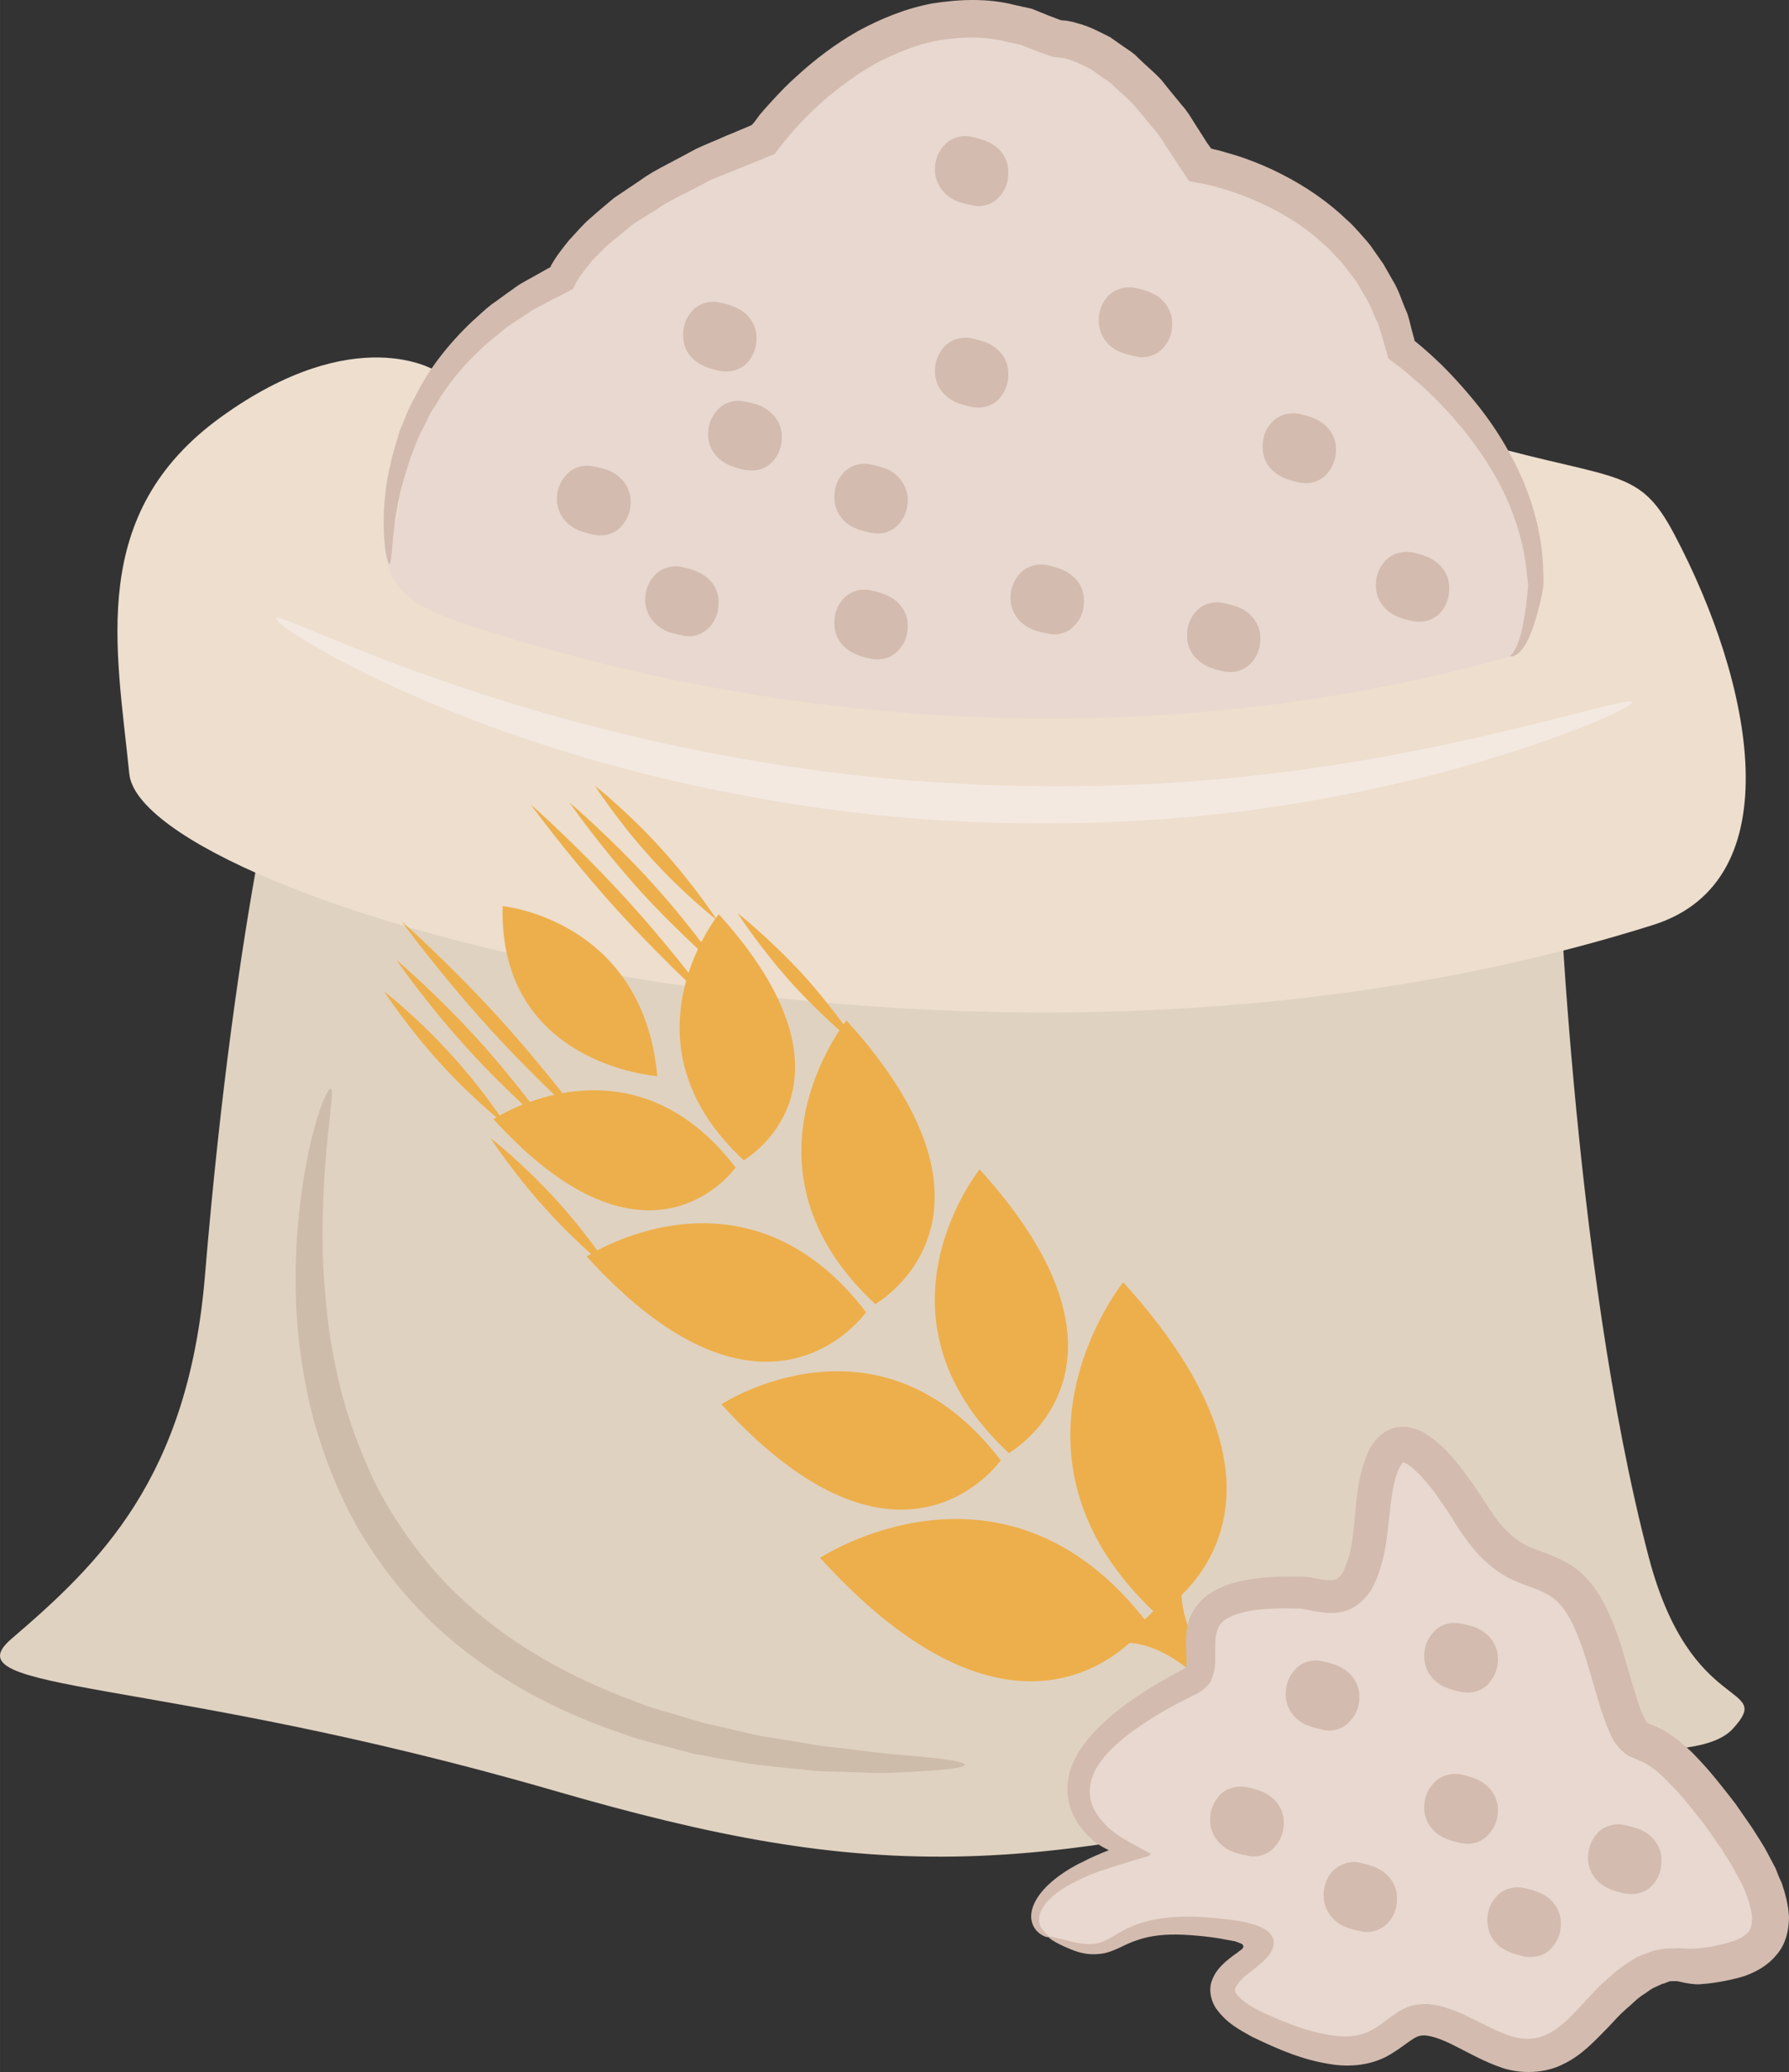 <?xml version="1.0" encoding="UTF-8" standalone="no"?>
<svg
   xmlns:dc="http://purl.org/dc/elements/1.1/"
   xmlns:cc="http://creativecommons.org/ns#"
   xmlns:rdf="http://www.w3.org/1999/02/22-rdf-syntax-ns#"
   xmlns:svg="http://www.w3.org/2000/svg"
   xmlns="http://www.w3.org/2000/svg"
   id="svg100"
   viewBox="0 0 4661.861 5398.532"
   style="clip-rule:evenodd;fill-rule:evenodd;image-rendering:optimizeQuality;shape-rendering:geometricPrecision;text-rendering:geometricPrecision"
   version="1.1"
   height="53.985mm"
   width="46.619mm"
   xml:space="preserve"><rect x="0" y="0" width="4661.861" height="5398.532" fill="#333333" stroke="none"/>
 <defs
   id="defs4">
  <style
   id="style2"
   type="text/css">
   <![CDATA[
    .fil5 {fill:#CEBCAA;fill-rule:nonzero}
    .fil3 {fill:#D3BBAF;fill-rule:nonzero}
    .fil0 {fill:#E0D2C1;fill-rule:nonzero}
    .fil2 {fill:#E8D8CF;fill-rule:nonzero}
    .fil6 {fill:#EDAF4B;fill-rule:nonzero}
    .fil1 {fill:#EDDECE;fill-rule:nonzero}
    .fil4 {fill:#F4E9E1;fill-rule:nonzero}
   ]]>
  </style>
 </defs>
 <g
   transform="translate(-8031.139,-12023.122)"
   id="Vrstva_x0020_1">
  <path
   style="fill:#e0d2c1;fill-rule:nonzero"
   id="path7"
   d="m 12088,14181 c 0,0 37,1129 240,1901 110,416 329,324 219,445 -99,109 -500,17 -733,85 -1083,318 -1510,317 -2341,76 -1037,-300 -1579,-252 -1412,-395 230,-197 460,-418 504,-944 82,-985 218,-1458 218,-1458 z"
   class="fil0" />
  <path
   style="fill:#eddece;fill-rule:nonzero"
   id="path9"
   d="m 9166,12989 c 0,0 -208,-132 -558,120 -350,252 -273,602 -240,930 32,328 2166,963 3971,394 365,-115 259,-633 55,-1018 -98,-186 -153,-131 -591,-262 z"
   class="fil1" />
  <path
   style="fill:#e8d8cf;fill-rule:nonzero"
   id="path11"
   d="m 9068,13371 c 0,0 11,-415 427,-623 0,0 76,-197 525,-361 0,0 328,-471 766,-263 0,0 175,-11 372,328 0,0 437,66 525,482 0,0 350,252 350,613 0,0 -18,172 -66,186 -689,196 -1652,262 -2702,-77 -112,-36 -296,-98 -197,-285 z"
   class="fil2" />
  <path
   style="fill:#d3bbaf;fill-rule:nonzero"
   id="path13"
   d="m 11967,13733 c 0,-3 5,-5 10,-14 5,-8 11,-22 17,-42 5,-20 10,-46 14,-76 2,-16 3,-32 5,-49 1,-7 -1,-16 -2,-25 -1,-9 -2,-19 -3,-28 -10,-77 -38,-170 -97,-263 -29,-47 -65,-94 -107,-140 -21,-23 -43,-45 -67,-67 -13,-11 -25,-22 -38,-33 -13,-11 -22,-18 -50,-39 -5,-17 -10,-35 -15,-53 -4,-12 -7,-25 -12,-38 -12,-24 -20,-50 -35,-73 -7,-12 -14,-24 -21,-36 -9,-11 -17,-22 -26,-34 -8,-12 -18,-22 -28,-32 -10,-11 -19,-22 -31,-31 -42,-40 -94,-74 -150,-101 -29,-14 -58,-26 -88,-36 -16,-5 -31,-10 -47,-14 -7,-2 -15,-4 -23,-6 l -6,-1 -12,-2 -25,-5 c -18,-26 -35,-53 -53,-80 -14,-20 -26,-43 -43,-60 -15,-19 -31,-38 -47,-57 -17,-19 -36,-34 -54,-51 -8,-9 -19,-16 -29,-22 l -29,-21 c -21,-10 -42,-22 -63,-27 -6,-2 -10,-2 -15,-3 l -7,-1 c -6,-1 -11,0 -19,-3 l -11,-4 c -5,-1 -4,-1 -6,-2 l -9,-3 -18,-7 -35,-14 -37,-8 c -59,-15 -119,-13 -176,-4 -58,10 -113,33 -165,60 -51,29 -99,64 -142,102 -21,19 -42,39 -61,60 -10,11 -19,21 -28,32 l -13,16 -20,26 c -57,24 -113,46 -167,68 -24,13 -47,25 -71,37 -23,12 -47,23 -67,38 -22,13 -43,27 -64,40 -19,16 -38,31 -56,46 -19,15 -34,33 -50,48 -14,18 -29,35 -39,52 -1,1 0,1 -2,4 l -5,9 -3,7 -2,3 c -1,1 -3,2 -4,2 l -26,14 c -10,5 -20,10 -30,15 -19,11 -40,19 -57,32 -18,12 -35,23 -53,35 -16,12 -31,26 -47,38 -60,52 -108,109 -141,167 -10,14 -18,28 -24,43 -7,14 -15,28 -21,42 -11,28 -22,54 -29,80 -17,50 -25,95 -31,132 -10,74 -9,115 -15,116 -5,1 -16,-41 -15,-118 1,-39 4,-87 18,-142 5,-28 15,-56 24,-87 6,-15 13,-31 19,-46 7,-17 15,-32 24,-48 32,-65 82,-130 145,-190 16,-14 32,-30 50,-44 19,-13 37,-27 56,-40 19,-15 40,-25 61,-37 11,-6 21,-12 32,-18 l 4,-2 h 1 v -1 c 1,0 1,-1 1,-1 0,0 0,-1 0,0 -1,1 1,-2 1,-3 14,-25 30,-45 47,-66 18,-19 35,-40 55,-57 20,-18 41,-35 62,-53 22,-15 45,-30 67,-45 23,-17 47,-30 72,-43 25,-13 49,-26 75,-40 25,-12 52,-22 78,-34 23,-9 45,-19 67,-28 0,0 1,0 0,0 l 7,-8 14,-19 c 10,-12 20,-23 31,-35 21,-23 43,-46 67,-67 47,-43 100,-83 158,-116 59,-32 124,-59 194,-72 70,-11 144,-14 214,4 l 45,10 42,17 34,13 c -2,-1 1,0 1,0 l 13,1 c 9,2 19,3 26,6 33,8 60,23 88,37 l 37,26 c 12,8 25,16 35,27 20,20 43,38 62,59 17,22 35,43 52,64 19,21 31,45 46,67 l 21,33 10,14 h -1 1 l 7,2 c 9,2 18,4 27,7 18,5 35,10 52,16 34,12 67,26 98,42 63,32 121,72 170,119 13,11 24,24 35,36 11,13 23,25 32,39 9,13 19,27 28,40 8,14 16,28 24,42 17,27 25,58 38,86 5,14 8,29 12,44 l 6,22 c 1,4 1,4 1,4 v 2 c 0,0 20,16 32,27 14,12 26,24 39,36 25,25 48,50 70,76 43,50 79,102 107,154 58,104 83,207 87,291 0,10 1,21 1,30 0,5 0,10 0,15 0,2 0,5 0,8 l -1,8 c -3,19 -7,35 -11,51 -8,31 -16,57 -26,78 -9,20 -20,35 -30,42 -5,4 -9,6 -13,6 -3,1 -4,0 -5,0 z"
   class="fil3" />
  <path
   style="fill:#f4e9e1;fill-rule:nonzero"
   id="path15"
   d="m 12285,13853 c 4,10 -182,99 -504,185 -161,41 -355,82 -574,106 -219,24 -462,32 -716,17 -254,-15 -493,-55 -708,-104 -214,-50 -403,-112 -558,-173 -309,-122 -482,-239 -474,-250 6,-12 187,82 498,185 155,52 342,105 554,150 211,44 446,80 694,94 249,15 486,10 701,-9 215,-19 407,-51 567,-84 321,-67 514,-132 520,-117 z"
   class="fil4" />
  <path
   style="fill:#cebcaa;fill-rule:nonzero"
   id="path17"
   d="m 10545,16621 c 0,7 -40,13 -114,17 -37,2 -83,6 -135,4 -27,-1 -55,-2 -85,-3 -15,0 -30,-1 -46,-1 -16,-2 -32,-3 -48,-5 -34,-3 -68,-7 -105,-11 -36,-4 -73,-12 -112,-18 -19,-4 -39,-8 -59,-11 -19,-5 -40,-10 -60,-16 -41,-11 -83,-20 -125,-36 -168,-56 -349,-147 -501,-292 -76,-73 -138,-155 -189,-240 -49,-85 -84,-174 -110,-260 -26,-87 -39,-171 -48,-250 -7,-79 -8,-152 -5,-219 14,-269 78,-425 90,-420 14,3 -25,162 -21,421 2,64 7,134 17,209 11,74 27,153 53,232 27,80 60,161 107,238 48,77 104,152 174,218 138,133 305,220 463,278 39,17 79,26 118,38 19,6 38,12 57,17 19,5 38,9 56,13 37,8 73,18 107,24 35,5 69,11 101,16 16,3 31,6 47,8 15,2 30,4 45,5 29,4 56,7 82,10 51,7 96,9 132,13 73,7 114,14 114,21 z"
   class="fil5" />
  <path
   style="fill:#edaf4b;fill-rule:nonzero"
   id="path19"
   d="m 10168,16082 c 0,0 481,-317 854,171 0,0 -304,434 -854,-171 z"
   class="fil6" />
  <path
   style="fill:#edaf4b;fill-rule:nonzero"
   id="path21"
   d="m 10958,15364 c 0,0 -362,449 88,866 0,0 462,-261 -88,-866 z"
   class="fil6" />
  <path
   style="fill:#edaf4b;fill-rule:nonzero"
   id="path23"
   d="m 9911,15682 c 0,0 410,-270 728,146 0,0 -259,370 -728,-146 z"
   class="fil6" />
  <path
   style="fill:#edaf4b;fill-rule:nonzero"
   id="path25"
   d="m 10584,15070 c 0,0 -308,382 76,739 0,0 393,-223 -76,-739 z"
   class="fil6" />
  <path
   style="fill:#edaf4b;fill-rule:nonzero"
   id="path27"
   d="m 9560,15297 c 0,0 410,-271 728,145 0,0 -259,371 -728,-145 z"
   class="fil6" />
  <path
   style="fill:#edaf4b;fill-rule:nonzero"
   id="path29"
   d="m 9317,14939 c 0,0 355,-235 631,126 0,0 -225,321 -631,-126 z"
   class="fil6" />
  <path
   style="fill:#edaf4b;fill-rule:nonzero"
   id="path31"
   d="m 9744,14827 c 0,0 -414,-29 -403,-443 0,0 366,35 403,443 z"
   class="fil6" />
  <path
   style="fill:#edaf4b;fill-rule:nonzero"
   id="path33"
   d="m 9032,14606 c 0,0 85,66 173,163 88,96 146,187 146,187 0,0 -85,-66 -173,-163 -88,-97 -146,-187 -146,-187 z"
   class="fil6" />
  <path
   style="fill:#edaf4b;fill-rule:nonzero"
   id="path35"
   d="m 9064,14524 c 0,0 102,86 212,207 109,120 185,230 185,230 0,0 -102,-85 -212,-206 -110,-121 -185,-231 -185,-231 z"
   class="fil6" />
  <path
   style="fill:#edaf4b;fill-rule:nonzero"
   id="path37"
   d="m 9078,14424 c 0,0 121,106 254,252 133,147 228,278 228,278 0,0 -122,-107 -255,-253 -133,-147 -227,-277 -227,-277 z"
   class="fil6" />
  <path
   style="fill:#edaf4b;fill-rule:nonzero"
   id="path39"
   d="m 9309,14988 c 0,0 85,66 173,163 87,96 145,187 145,187 0,0 -84,-66 -172,-163 -88,-97 -146,-187 -146,-187 z"
   class="fil6" />
  <path
   style="fill:#edaf4b;fill-rule:nonzero"
   id="path41"
   d="m 10237,14682 c 0,0 -309,382 75,739 0,0 394,-223 -75,-739 z"
   class="fil6" />
  <path
   style="fill:#edaf4b;fill-rule:nonzero"
   id="path43"
   d="m 9904,14405 c 0,0 -268,332 65,641 0,0 341,-193 -65,-641 z"
   class="fil6" />
  <path
   style="fill:#edaf4b;fill-rule:nonzero"
   id="path45"
   d="m 9582,14071 c 0,0 84,66 172,163 88,97 146,187 146,187 0,0 -85,-66 -173,-163 -87,-96 -145,-187 -145,-187 z"
   class="fil6" />
  <path
   style="fill:#edaf4b;fill-rule:nonzero"
   id="path47"
   d="m 9515,14114 c 0,0 102,86 212,206 110,121 185,231 185,231 0,0 -102,-86 -212,-206 -109,-121 -185,-231 -185,-231 z"
   class="fil6" />
  <path
   style="fill:#edaf4b;fill-rule:nonzero"
   id="path49"
   d="m 9414,14119 c 0,0 121,106 254,252 133,147 227,278 227,278 0,0 -121,-107 -254,-253 -133,-147 -227,-277 -227,-277 z"
   class="fil6" />
  <path
   style="fill:#edaf4b;fill-rule:nonzero"
   id="path51"
   d="m 9953,14402 c 0,0 85,67 173,163 87,97 145,187 145,187 0,0 -84,-66 -172,-162 -88,-97 -146,-188 -146,-188 z"
   class="fil6" />
  <path
   style="fill:#edaf4b;fill-rule:nonzero"
   id="path53"
   d="m 10895,16321 c 0,0 103,-75 269,83 l 27,-24 c 0,0 -126,-168 -63,-272 0,0 -94,154 -233,213 z"
   class="fil6" />
  <path
   style="fill:#e8d8cf;fill-rule:nonzero"
   id="path55"
   d="m 10764,17070 c -69,-31 -55,-143 208,-219 0,0 -383,-175 164,-449 82,-41 -104,-241 284,-229 68,2 164,76 186,-197 22,-274 121,-230 263,0 142,229 252,32 350,383 99,350 44,54 295,393 252,340 88,379 -54,394 -79,9 -121,-43 -285,143 -164,186 -273,32 -405,0 -131,-33 -98,175 -437,21 -339,-153 208,-218 -121,-262 -328,-44 -229,120 -448,22 z"
   class="fil2" />
  <path
   style="fill:#d3bbaf;fill-rule:nonzero"
   id="path57"
   d="m 10764,17070 c 1,-4 22,3 60,12 19,5 43,9 68,4 25,-5 51,-28 89,-44 38,-16 84,-24 133,-25 24,0 49,0 75,3 13,1 26,2 40,4 7,1 12,1 22,3 9,1 19,3 29,5 9,3 20,5 29,9 8,4 18,7 24,13 7,5 12,12 16,20 3,10 1,19 -2,26 -7,29 -70,67 -80,80 -9,9 -16,19 -17,24 -1,6 -1,10 6,18 13,16 41,33 69,46 59,27 127,54 192,60 33,3 63,-1 89,-16 14,-7 27,-17 44,-30 17,-12 38,-29 68,-35 15,-2 31,-4 44,-1 6,1 13,2 20,3 l 17,5 c 23,7 43,16 63,26 39,19 75,38 109,49 35,10 65,8 95,-7 8,-4 15,-9 23,-14 7,-6 14,-12 22,-18 7,-6 14,-14 21,-21 l 23,-24 c 16,-17 32,-35 49,-52 20,-16 36,-34 59,-49 11,-7 22,-15 34,-22 14,-5 28,-11 42,-16 15,-3 31,-7 45,-6 l 21,-1 18,1 c 12,1 20,0 30,0 10,-1 22,-3 33,-4 22,-4 42,-9 61,-15 18,-6 32,-15 40,-24 8,-9 9,-21 10,-37 -3,-35 -19,-78 -43,-118 -10,-21 -25,-41 -37,-62 -14,-19 -28,-40 -42,-60 -31,-39 -61,-79 -95,-112 -8,-9 -16,-17 -25,-24 -9,-9 -17,-14 -26,-20 -8,-6 -16,-10 -26,-14 -6,-3 -10,-4 -21,-9 -8,-3 -22,-13 -29,-21 -7,-8 -15,-17 -18,-24 -4,-7 -8,-15 -10,-21 -6,-13 -11,-26 -15,-38 -9,-24 -15,-47 -22,-71 -14,-47 -26,-92 -42,-132 -15,-41 -35,-79 -60,-101 -12,-11 -27,-19 -45,-27 -19,-7 -42,-15 -67,-26 -50,-23 -91,-63 -120,-103 -15,-20 -29,-41 -39,-59 -12,-18 -24,-36 -36,-53 -24,-34 -52,-67 -77,-85 -6,-4 -12,-6 -13,-7 0,0 -1,0 -2,0 2,-2 -8,9 -14,25 -12,33 -17,73 -21,112 -5,42 -8,85 -21,129 -6,22 -14,44 -27,67 -14,22 -38,47 -70,55 -31,9 -58,3 -78,0 l -26,-5 c -4,-1 -7,-1 -10,-2 h -14 c -36,-1 -72,0 -105,4 -33,5 -64,14 -81,28 -17,14 -22,33 -22,66 -1,15 1,33 -1,55 -2,11 -6,28 -13,40 -8,12 -20,21 -32,28 -60,29 -110,57 -157,90 -46,32 -86,68 -108,107 -22,40 -21,80 0,114 5,8 11,16 18,24 3,4 7,7 10,11 5,5 13,11 19,16 26,20 65,39 96,56 -3,2 -3,4 -6,6 l -17,5 c -11,3 -22,6 -33,10 -22,6 -42,13 -61,19 -22,7 -31,11 -44,16 -12,5 -22,10 -32,15 -42,20 -73,44 -88,69 -16,24 -11,47 -1,58 9,12 17,16 16,19 -1,1 -10,1 -25,-10 -7,-6 -16,-16 -19,-30 -4,-15 -1,-32 7,-49 16,-33 49,-63 92,-89 11,-6 22,-13 34,-18 11,-6 26,-13 31,-15 7,-3 14,-6 21,-9 l 10,-4 5,-2 c 0,-1 -3,-2 -5,-3 -10,-5 -20,-11 -29,-17 -2,-2 -3,-3 -6,-5 -5,-5 -9,-9 -14,-13 -9,-9 -17,-20 -25,-31 -15,-22 -27,-51 -28,-82 -2,-30 6,-62 20,-89 29,-54 74,-96 122,-133 49,-37 106,-71 162,-100 4,-3 5,-4 6,-12 1,-11 -1,-28 -1,-47 -1,-18 0,-40 6,-63 7,-23 22,-46 40,-62 38,-32 81,-42 120,-49 40,-6 80,-8 120,-7 h 15 c 6,0 13,1 18,1 l 31,6 c 18,3 31,3 38,1 7,-2 12,-7 20,-18 6,-13 12,-28 17,-45 9,-35 12,-73 16,-114 4,-43 8,-87 25,-135 4,-12 9,-25 18,-38 7,-12 22,-29 41,-39 18,-9 40,-12 60,-7 20,4 34,12 46,20 46,32 74,69 102,107 27,36 53,80 75,110 24,32 51,57 85,73 18,8 38,14 62,24 24,10 52,24 74,44 45,41 67,91 86,137 19,48 31,96 44,140 7,23 14,46 21,67 7,21 18,43 21,47 2,0 -2,-1 3,1 0,1 9,4 14,6 15,6 30,14 43,23 13,9 26,18 36,28 11,9 22,19 31,29 39,40 71,82 103,123 15,22 30,43 45,65 14,23 29,44 41,68 l 19,36 c 5,13 10,26 16,38 9,27 17,55 19,88 0,32 -7,71 -33,100 -24,29 -54,44 -81,54 -28,9 -54,14 -80,18 -13,2 -24,3 -38,4 -14,1 -30,-2 -41,-4 l -18,-4 h -15 c -9,0 -16,6 -24,7 l -24,11 c -8,4 -16,11 -24,16 -17,10 -32,27 -48,40 -16,14 -31,31 -46,47 -31,31 -67,72 -116,95 -48,25 -111,26 -159,10 -47,-16 -85,-38 -121,-56 -34,-18 -72,-32 -91,-28 -19,1 -49,33 -91,55 -43,22 -92,26 -133,21 -84,-11 -151,-42 -216,-73 -32,-18 -64,-34 -91,-70 -14,-17 -23,-48 -15,-73 8,-25 23,-40 36,-52 14,-12 28,-22 30,-23 4,-4 10,-7 14,-11 2,-2 4,-5 3,-8 -1,-3 -3,-5 -6,-6 -5,-2 -10,-4 -16,-6 l -11,-2 -17,-3 c -13,-3 -25,-4 -37,-6 -25,-3 -48,-5 -70,-6 -45,-2 -85,2 -119,14 -33,10 -63,33 -98,36 -33,4 -59,-5 -78,-13 -39,-16 -56,-29 -55,-31 z"
   class="fil3" />
  <path
   style="fill:#d3bbaf;fill-rule:nonzero"
   id="path59"
   d="m 9624,13252 c -16,-8 -33,-11 -44,-13 -26,-7 -55,1 -72,20 -19,20 -28,46 -25,75 4,30 22,54 50,68 16,8 32,11 44,14 6,1 12,2 19,2 21,0 40,-8 53,-22 19,-21 28,-46 25,-76 -4,-30 -22,-54 -50,-68 z"
   class="fil3" />
  <path
   style="fill:#d3bbaf;fill-rule:nonzero"
   id="path61"
   d="m 9853,13515 c -16,-8 -32,-12 -43,-14 -26,-7 -55,2 -72,20 -19,20 -28,46 -25,76 4,29 22,54 50,68 16,8 33,11 44,13 6,2 12,3 19,3 20,0 40,-9 53,-23 19,-20 27,-45 24,-76 -3,-29 -22,-54 -50,-67 z"
   class="fil3" />
  <path
   style="fill:#d3bbaf;fill-rule:nonzero"
   id="path63"
   d="m 10018,13083 c -16,-8 -32,-11 -43,-13 -27,-7 -56,1 -73,20 -19,20 -28,45 -25,76 4,29 22,53 50,67 16,8 31,11 43,14 7,1 13,2 20,2 21,0 40,-8 53,-22 19,-20 28,-46 25,-76 -4,-30 -23,-54 -50,-68 z"
   class="fil3" />
  <path
   style="fill:#d3bbaf;fill-rule:nonzero"
   id="path65"
   d="m 9862,12975 c 16,8 31,11 43,14 6,2 13,2 19,2 21,0 40,-8 54,-22 18,-20 27,-46 24,-76 -4,-29 -22,-54 -50,-67 -16,-8 -31,-12 -43,-14 -26,-7 -56,1 -73,20 -19,20 -27,46 -24,76 3,29 22,54 50,67 z"
   class="fil3" />
  <path
   style="fill:#d3bbaf;fill-rule:nonzero"
   id="path67"
   d="m 10255,13397 c 16,8 32,11 44,14 6,1 12,2 19,2 21,0 40,-8 53,-22 19,-20 28,-46 25,-76 -4,-29 -22,-54 -50,-68 -16,-7 -32,-11 -43,-13 -26,-7 -55,1 -73,20 -19,20 -27,46 -24,76 3,29 22,54 49,67 z"
   class="fil3" />
  <path
   style="fill:#d3bbaf;fill-rule:nonzero"
   id="path69"
   d="m 10346,13576 c -16,-8 -32,-12 -43,-14 -26,-7 -55,1 -73,20 -19,20 -27,46 -24,76 3,29 22,54 50,67 15,8 31,12 43,14 6,2 13,2 19,2 21,0 40,-8 53,-22 19,-20 28,-46 25,-76 -4,-29 -22,-54 -50,-67 z"
   class="fil3" />
  <path
   style="fill:#d3bbaf;fill-rule:nonzero"
   id="path71"
   d="m 10805,13510 c -16,-8 -31,-11 -43,-14 -26,-6 -55,2 -72,20 -19,21 -28,46 -25,76 4,30 22,54 50,68 16,8 32,11 43,13 7,2 13,3 20,3 20,0 40,-8 53,-23 19,-20 27,-45 24,-76 -3,-29 -22,-53 -50,-67 z"
   class="fil3" />
  <path
   style="fill:#d3bbaf;fill-rule:nonzero"
   id="path73"
   d="m 10609,12919 c -17,-8 -33,-11 -44,-14 -26,-6 -55,2 -72,20 -19,21 -28,46 -25,76 4,30 22,54 50,68 16,8 32,11 43,14 7,1 13,2 20,2 20,0 40,-8 53,-22 19,-21 27,-46 24,-77 -3,-29 -22,-53 -49,-67 z"
   class="fil3" />
  <path
   style="fill:#d3bbaf;fill-rule:nonzero"
   id="path75"
   d="m 10518,12544 c 16,8 32,11 43,13 7,2 13,3 20,3 20,0 40,-8 53,-23 19,-20 27,-45 24,-76 -3,-29 -22,-54 -50,-67 -16,-8 -31,-11 -43,-14 -26,-7 -55,2 -72,20 -19,20 -28,46 -25,76 4,29 22,54 50,68 z"
   class="fil3" />
  <path
   style="fill:#d3bbaf;fill-rule:nonzero"
   id="path77"
   d="m 11035,12788 c -16,-8 -32,-12 -43,-14 -26,-7 -55,2 -73,20 -19,20 -27,46 -24,76 4,29 22,54 50,68 16,7 32,11 43,13 6,2 13,3 19,3 21,0 41,-9 54,-23 19,-20 27,-46 24,-76 -4,-29 -22,-54 -50,-67 z"
   class="fil3" />
  <path
   style="fill:#d3bbaf;fill-rule:nonzero"
   id="path79"
   d="m 11462,13116 c -16,-8 -32,-11 -43,-14 -26,-6 -56,2 -73,21 -19,20 -27,45 -24,75 3,30 22,54 50,68 16,8 32,11 43,14 6,1 13,2 19,2 21,0 40,-8 54,-23 18,-20 27,-45 24,-76 -4,-29 -22,-53 -50,-67 z"
   class="fil3" />
  <path
   style="fill:#d3bbaf;fill-rule:nonzero"
   id="path81"
   d="m 11265,13608 c -16,-7 -32,-11 -43,-13 -26,-7 -56,1 -73,20 -19,20 -27,46 -24,76 4,29 22,53 50,67 16,8 31,11 43,14 6,2 13,2 19,2 21,0 40,-8 53,-22 19,-20 28,-46 25,-76 -4,-29 -22,-54 -50,-68 z"
   class="fil3" />
  <path
   style="fill:#d3bbaf;fill-rule:nonzero"
   id="path83"
   d="m 11757,13477 c -16,-8 -32,-11 -43,-14 -26,-6 -55,2 -73,21 -18,20 -27,45 -24,75 4,30 22,54 50,68 16,8 31,11 43,14 7,1 13,2 20,2 20,0 40,-8 53,-22 19,-20 27,-46 24,-77 -4,-29 -22,-53 -50,-67 z"
   class="fil3" />
  <path
   style="fill:#d3bbaf;fill-rule:nonzero"
   id="path85"
   d="m 11548,16509 c 19,-20 28,-46 25,-76 -4,-29 -23,-54 -50,-67 -16,-8 -32,-12 -44,-14 -26,-7 -55,1 -72,20 -19,20 -28,46 -25,76 4,29 22,54 50,68 16,7 32,11 44,13 6,2 12,3 19,3 21,0 40,-9 53,-23 z"
   class="fil3" />
  <path
   style="fill:#d3bbaf;fill-rule:nonzero"
   id="path87"
   d="m 12048,16957 c -16,-8 -32,-12 -43,-14 -26,-7 -56,1 -73,20 -19,20 -28,46 -24,76 3,29 22,54 50,67 16,8 31,11 43,14 6,2 12,2 19,2 21,0 40,-8 53,-22 19,-20 28,-46 25,-76 -4,-29 -22,-54 -50,-67 z"
   class="fil3" />
  <path
   style="fill:#d3bbaf;fill-rule:nonzero"
   id="path89"
   d="m 11793,16417 c 16,8 32,11 44,14 6,1 12,2 19,2 21,0 40,-8 53,-22 19,-21 28,-46 25,-76 -4,-30 -22,-54 -50,-68 -16,-8 -33,-11 -43,-13 -26,-7 -56,1 -73,20 -19,20 -28,45 -25,76 4,29 22,53 50,67 z"
   class="fil3" />
  <path
   style="fill:#d3bbaf;fill-rule:nonzero"
   id="path91"
   d="m 11326,16694 c -16,-8 -32,-11 -43,-14 -27,-6 -56,2 -73,20 -19,21 -28,46 -25,76 4,30 23,54 50,68 16,8 32,11 44,13 6,2 12,3 19,3 21,0 40,-9 53,-23 19,-20 28,-45 25,-76 -4,-29 -22,-53 -50,-67 z"
   class="fil3" />
  <path
   style="fill:#d3bbaf;fill-rule:nonzero"
   id="path93"
   d="m 11621,16891 c -16,-8 -31,-11 -43,-14 -26,-7 -55,2 -73,20 -19,20 -27,46 -24,76 4,29 22,54 50,68 16,7 31,11 43,13 6,2 13,3 19,3 21,0 40,-9 54,-23 19,-20 27,-45 24,-76 -4,-29 -22,-53 -50,-67 z"
   class="fil3" />
  <path
   style="fill:#d3bbaf;fill-rule:nonzero"
   id="path95"
   d="m 11934,16729 c -4,-30 -22,-54 -50,-68 -16,-8 -32,-11 -43,-14 -26,-6 -56,2 -73,21 -19,20 -28,45 -25,75 4,30 22,54 50,68 16,8 32,11 44,14 6,1 12,2 19,2 20,0 40,-8 53,-23 19,-20 28,-45 25,-75 z"
   class="fil3" />
  <path
   style="fill:#d3bbaf;fill-rule:nonzero"
   id="path97"
   d="m 12360,16860 c -3,-29 -22,-54 -50,-68 -16,-7 -32,-11 -43,-13 -26,-7 -55,1 -73,20 -18,20 -27,46 -24,76 4,29 22,54 50,67 16,8 32,11 43,14 7,1 13,2 20,2 20,0 40,-8 53,-22 19,-20 27,-46 24,-76 z"
   class="fil3" />
 </g>
</svg>